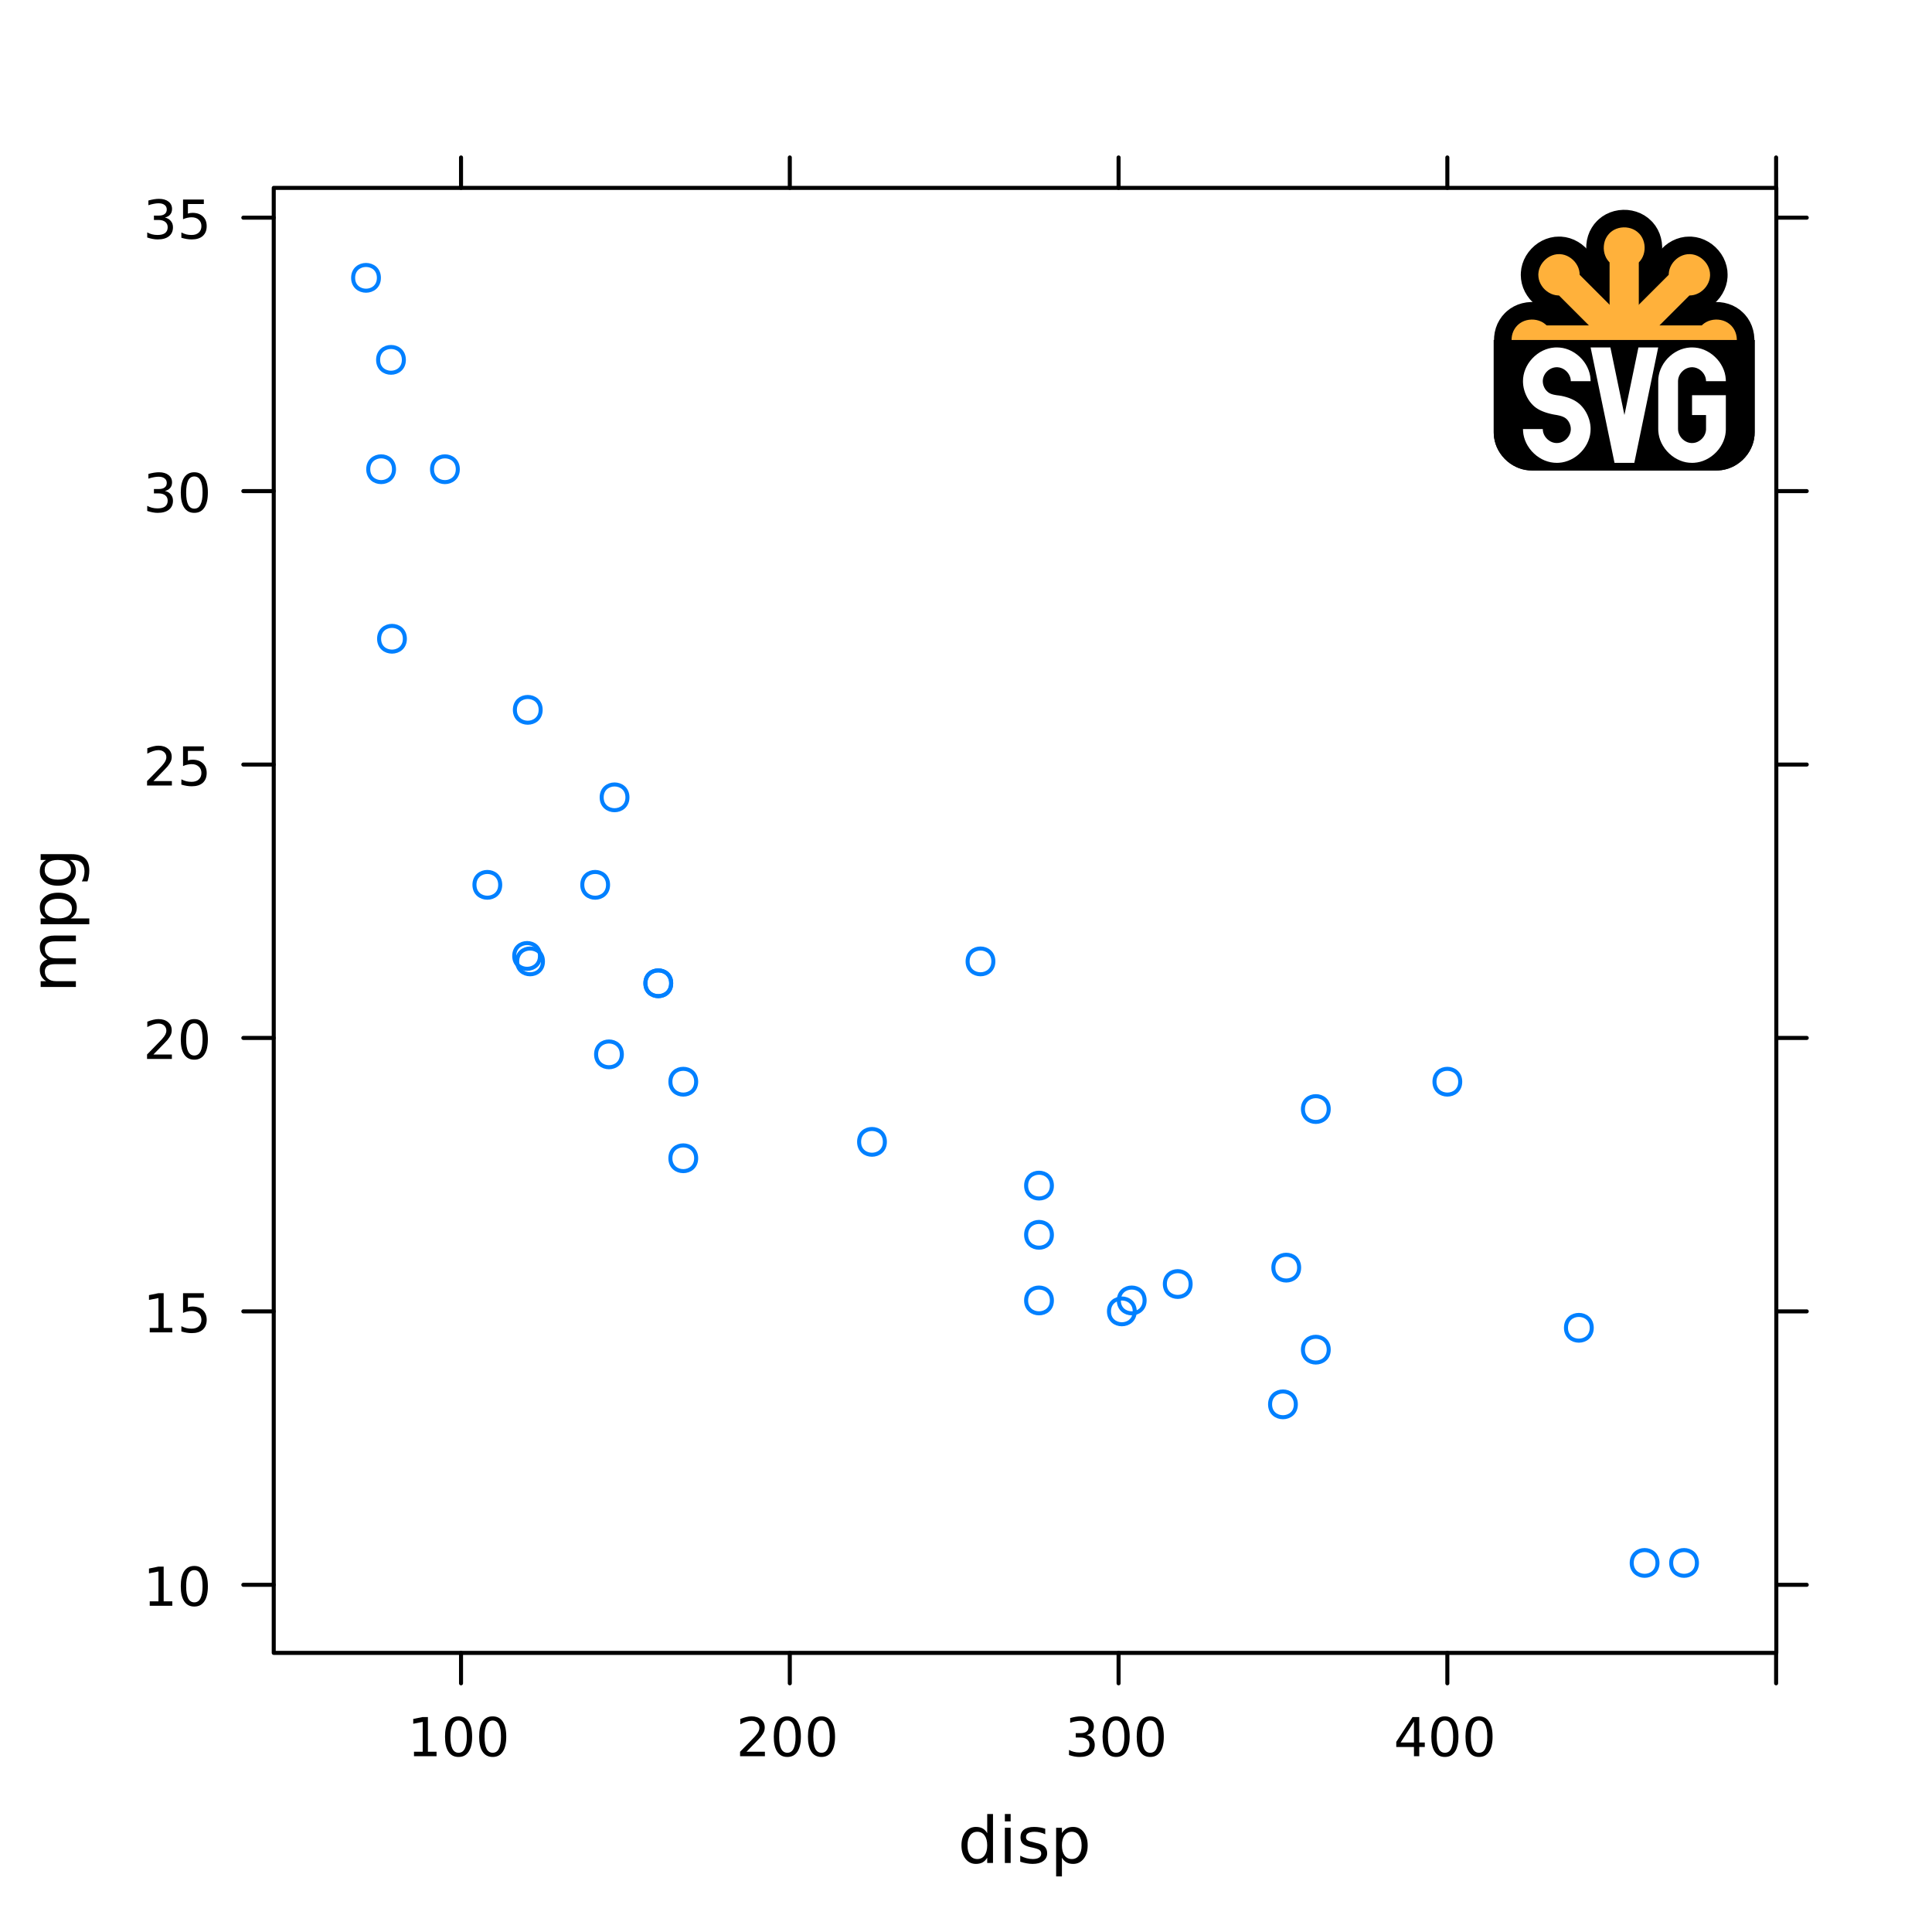 <?xml version="1.0" encoding="UTF-8"?>
<svg xmlns="http://www.w3.org/2000/svg" xmlns:xlink="http://www.w3.org/1999/xlink" width="360pt" height="360pt" viewBox="0 0 360 360" version="1.1">
<defs>
<g>
<symbol overflow="visible" id="glyph0-0">
<path style="stroke:none;" d="M 0.594 2.125 L 0.594 -8.469 L 6.594 -8.469 L 6.594 2.125 Z M 1.266 1.453 L 5.938 1.453 L 5.938 -7.781 L 1.266 -7.781 Z M 1.266 1.453 "/>
</symbol>
<symbol overflow="visible" id="glyph0-1">
<path style="stroke:none;" d="M 5.453 -5.562 L 5.453 -9.125 L 6.531 -9.125 L 6.531 0 L 5.453 0 L 5.453 -0.984 C 5.223 -0.598 4.938 -0.305 4.594 -0.109 C 4.25 0.078 3.832 0.172 3.344 0.172 C 2.551 0.172 1.906 -0.145 1.406 -0.781 C 0.906 -1.414 0.656 -2.25 0.656 -3.281 C 0.656 -4.312 0.906 -5.141 1.406 -5.766 C 1.906 -6.398 2.551 -6.719 3.344 -6.719 C 3.832 -6.719 4.25 -6.625 4.594 -6.438 C 4.938 -6.25 5.223 -5.957 5.453 -5.562 Z M 1.781 -3.281 C 1.781 -2.488 1.941 -1.863 2.266 -1.406 C 2.586 -0.957 3.035 -0.734 3.609 -0.734 C 4.18 -0.734 4.629 -0.957 4.953 -1.406 C 5.285 -1.863 5.453 -2.488 5.453 -3.281 C 5.453 -4.07 5.285 -4.691 4.953 -5.141 C 4.629 -5.586 4.18 -5.812 3.609 -5.812 C 3.035 -5.812 2.586 -5.586 2.266 -5.141 C 1.941 -4.691 1.781 -4.07 1.781 -3.281 Z M 1.781 -3.281 "/>
</symbol>
<symbol overflow="visible" id="glyph0-2">
<path style="stroke:none;" d="M 1.125 -6.562 L 2.203 -6.562 L 2.203 0 L 1.125 0 Z M 1.125 -9.125 L 2.203 -9.125 L 2.203 -7.75 L 1.125 -7.75 Z M 1.125 -9.125 "/>
</symbol>
<symbol overflow="visible" id="glyph0-3">
<path style="stroke:none;" d="M 5.312 -6.375 L 5.312 -5.344 C 5.008 -5.5 4.691 -5.613 4.359 -5.688 C 4.035 -5.77 3.695 -5.812 3.344 -5.812 C 2.812 -5.812 2.41 -5.727 2.141 -5.562 C 1.867 -5.406 1.734 -5.16 1.734 -4.828 C 1.734 -4.578 1.828 -4.379 2.016 -4.234 C 2.211 -4.098 2.602 -3.969 3.188 -3.844 L 3.547 -3.75 C 4.316 -3.594 4.863 -3.363 5.188 -3.062 C 5.508 -2.758 5.672 -2.344 5.672 -1.812 C 5.672 -1.195 5.426 -0.711 4.938 -0.359 C 4.457 -0.004 3.797 0.172 2.953 0.172 C 2.598 0.172 2.227 0.133 1.844 0.062 C 1.469 0 1.07 -0.098 0.656 -0.234 L 0.656 -1.359 C 1.051 -1.148 1.441 -0.992 1.828 -0.891 C 2.211 -0.785 2.598 -0.734 2.984 -0.734 C 3.484 -0.734 3.867 -0.816 4.141 -0.984 C 4.422 -1.16 4.562 -1.41 4.562 -1.734 C 4.562 -2.023 4.461 -2.25 4.266 -2.406 C 4.066 -2.562 3.633 -2.711 2.969 -2.859 L 2.594 -2.938 C 1.926 -3.082 1.441 -3.301 1.141 -3.594 C 0.848 -3.883 0.703 -4.281 0.703 -4.781 C 0.703 -5.406 0.922 -5.883 1.359 -6.219 C 1.797 -6.551 2.414 -6.719 3.219 -6.719 C 3.613 -6.719 3.988 -6.688 4.344 -6.625 C 4.695 -6.57 5.02 -6.488 5.312 -6.375 Z M 5.312 -6.375 "/>
</symbol>
<symbol overflow="visible" id="glyph0-4">
<path style="stroke:none;" d="M 2.172 -0.984 L 2.172 2.5 L 1.094 2.5 L 1.094 -6.562 L 2.172 -6.562 L 2.172 -5.562 C 2.398 -5.957 2.688 -6.25 3.031 -6.438 C 3.375 -6.625 3.785 -6.719 4.266 -6.719 C 5.066 -6.719 5.719 -6.398 6.219 -5.766 C 6.719 -5.141 6.969 -4.312 6.969 -3.281 C 6.969 -2.25 6.719 -1.414 6.219 -0.781 C 5.719 -0.145 5.066 0.172 4.266 0.172 C 3.785 0.172 3.375 0.078 3.031 -0.109 C 2.688 -0.305 2.398 -0.598 2.172 -0.984 Z M 5.844 -3.281 C 5.844 -4.07 5.676 -4.691 5.344 -5.141 C 5.02 -5.586 4.578 -5.812 4.016 -5.812 C 3.441 -5.812 2.988 -5.586 2.656 -5.141 C 2.332 -4.691 2.172 -4.07 2.172 -3.281 C 2.172 -2.488 2.332 -1.863 2.656 -1.406 C 2.988 -0.957 3.441 -0.734 4.016 -0.734 C 4.578 -0.734 5.02 -0.957 5.344 -1.406 C 5.676 -1.863 5.844 -2.488 5.844 -3.281 Z M 5.844 -3.281 "/>
</symbol>
<symbol overflow="visible" id="glyph1-0">
<path style="stroke:none;" d="M 2.125 -0.594 L -8.469 -0.594 L -8.469 -6.594 L 2.125 -6.594 Z M 1.453 -1.266 L 1.453 -5.938 L -7.781 -5.938 L -7.781 -1.266 Z M 1.453 -1.266 "/>
</symbol>
<symbol overflow="visible" id="glyph1-1">
<path style="stroke:none;" d="M -5.297 -6.234 C -5.785 -6.504 -6.145 -6.828 -6.375 -7.203 C -6.602 -7.578 -6.719 -8.02 -6.719 -8.531 C -6.719 -9.219 -6.477 -9.742 -6 -10.109 C -5.52 -10.484 -4.844 -10.672 -3.969 -10.672 L 0 -10.672 L 0 -9.594 L -3.922 -9.594 C -4.555 -9.594 -5.023 -9.477 -5.328 -9.25 C -5.629 -9.031 -5.781 -8.691 -5.781 -8.234 C -5.781 -7.672 -5.594 -7.227 -5.219 -6.906 C -4.852 -6.582 -4.348 -6.422 -3.703 -6.422 L 0 -6.422 L 0 -5.344 L -3.922 -5.344 C -4.555 -5.344 -5.023 -5.227 -5.328 -5 C -5.629 -4.781 -5.781 -4.438 -5.781 -3.969 C -5.781 -3.414 -5.594 -2.977 -5.219 -2.656 C -4.852 -2.332 -4.348 -2.172 -3.703 -2.172 L 0 -2.172 L 0 -1.094 L -6.562 -1.094 L -6.562 -2.172 L -5.547 -2.172 C -5.941 -2.422 -6.234 -2.719 -6.422 -3.062 C -6.617 -3.406 -6.719 -3.812 -6.719 -4.281 C -6.719 -4.758 -6.598 -5.164 -6.359 -5.5 C -6.117 -5.832 -5.766 -6.078 -5.297 -6.234 Z M -5.297 -6.234 "/>
</symbol>
<symbol overflow="visible" id="glyph1-2">
<path style="stroke:none;" d="M -0.984 -2.172 L 2.5 -2.172 L 2.5 -1.094 L -6.562 -1.094 L -6.562 -2.172 L -5.562 -2.172 C -5.957 -2.398 -6.25 -2.688 -6.438 -3.031 C -6.625 -3.375 -6.719 -3.785 -6.719 -4.266 C -6.719 -5.066 -6.398 -5.719 -5.766 -6.219 C -5.141 -6.719 -4.312 -6.969 -3.281 -6.969 C -2.25 -6.969 -1.414 -6.719 -0.781 -6.219 C -0.145 -5.719 0.172 -5.066 0.172 -4.266 C 0.172 -3.785 0.078 -3.375 -0.109 -3.031 C -0.305 -2.688 -0.598 -2.398 -0.984 -2.172 Z M -3.281 -5.844 C -4.07 -5.844 -4.691 -5.676 -5.141 -5.344 C -5.586 -5.02 -5.812 -4.578 -5.812 -4.016 C -5.812 -3.441 -5.586 -2.988 -5.141 -2.656 C -4.691 -2.332 -4.07 -2.172 -3.281 -2.172 C -2.488 -2.172 -1.863 -2.332 -1.406 -2.656 C -0.957 -2.988 -0.734 -3.441 -0.734 -4.016 C -0.734 -4.578 -0.957 -5.02 -1.406 -5.344 C -1.863 -5.676 -2.488 -5.844 -3.281 -5.844 Z M -3.281 -5.844 "/>
</symbol>
<symbol overflow="visible" id="glyph1-3">
<path style="stroke:none;" d="M -3.359 -5.453 C -4.141 -5.453 -4.742 -5.289 -5.172 -4.969 C -5.598 -4.645 -5.812 -4.191 -5.812 -3.609 C -5.812 -3.035 -5.598 -2.586 -5.172 -2.266 C -4.742 -1.941 -4.141 -1.781 -3.359 -1.781 C -2.578 -1.781 -1.973 -1.941 -1.547 -2.266 C -1.117 -2.586 -0.906 -3.035 -0.906 -3.609 C -0.906 -4.191 -1.117 -4.645 -1.547 -4.969 C -1.973 -5.289 -2.578 -5.453 -3.359 -5.453 Z M -0.812 -6.531 C 0.301 -6.531 1.129 -6.281 1.672 -5.781 C 2.223 -5.289 2.5 -4.531 2.5 -3.5 C 2.5 -3.125 2.469 -2.766 2.406 -2.422 C 2.352 -2.086 2.27 -1.766 2.156 -1.453 L 1.109 -1.453 C 1.273 -1.766 1.398 -2.078 1.484 -2.391 C 1.566 -2.703 1.609 -3.016 1.609 -3.328 C 1.609 -4.035 1.422 -4.566 1.047 -4.922 C 0.68 -5.273 0.125 -5.453 -0.625 -5.453 L -1.156 -5.453 C -0.77 -5.223 -0.477 -4.938 -0.281 -4.594 C -0.094 -4.25 0 -3.832 0 -3.344 C 0 -2.539 -0.305 -1.891 -0.922 -1.391 C -1.535 -0.898 -2.348 -0.656 -3.359 -0.656 C -4.367 -0.656 -5.18 -0.898 -5.797 -1.391 C -6.41 -1.891 -6.719 -2.539 -6.719 -3.344 C -6.719 -3.832 -6.617 -4.25 -6.422 -4.594 C -6.234 -4.938 -5.945 -5.223 -5.562 -5.453 L -6.562 -5.453 L -6.562 -6.531 Z M -0.812 -6.531 "/>
</symbol>
<symbol overflow="visible" id="glyph2-0">
<path style="stroke:none;" d="M 0.5 1.766 L 0.5 -7.047 L 5.5 -7.047 L 5.5 1.766 Z M 1.062 1.219 L 4.938 1.219 L 4.938 -6.484 L 1.062 -6.484 Z M 1.062 1.219 "/>
</symbol>
<symbol overflow="visible" id="glyph2-1">
<path style="stroke:none;" d="M 1.234 -0.828 L 2.859 -0.828 L 2.859 -6.391 L 1.094 -6.047 L 1.094 -6.938 L 2.844 -7.297 L 3.828 -7.297 L 3.828 -0.828 L 5.438 -0.828 L 5.438 0 L 1.234 0 Z M 1.234 -0.828 "/>
</symbol>
<symbol overflow="visible" id="glyph2-2">
<path style="stroke:none;" d="M 3.172 -6.641 C 2.672 -6.641 2.289 -6.391 2.031 -5.891 C 1.781 -5.391 1.656 -4.641 1.656 -3.641 C 1.656 -2.641 1.781 -1.891 2.031 -1.391 C 2.289 -0.891 2.672 -0.641 3.172 -0.641 C 3.691 -0.641 4.078 -0.891 4.328 -1.391 C 4.586 -1.891 4.719 -2.641 4.719 -3.641 C 4.719 -4.641 4.586 -5.391 4.328 -5.891 C 4.078 -6.391 3.691 -6.641 3.172 -6.641 Z M 3.172 -7.422 C 3.992 -7.422 4.617 -7.098 5.047 -6.453 C 5.484 -5.805 5.703 -4.867 5.703 -3.641 C 5.703 -2.41 5.484 -1.473 5.047 -0.828 C 4.617 -0.18 3.992 0.141 3.172 0.141 C 2.359 0.141 1.734 -0.18 1.297 -0.828 C 0.867 -1.473 0.656 -2.41 0.656 -3.641 C 0.656 -4.867 0.867 -5.805 1.297 -6.453 C 1.734 -7.098 2.359 -7.422 3.172 -7.422 Z M 3.172 -7.422 "/>
</symbol>
<symbol overflow="visible" id="glyph2-3">
<path style="stroke:none;" d="M 1.078 -7.297 L 4.953 -7.297 L 4.953 -6.453 L 1.984 -6.453 L 1.984 -4.672 C 2.129 -4.723 2.27 -4.758 2.406 -4.781 C 2.551 -4.801 2.695 -4.812 2.844 -4.812 C 3.656 -4.812 4.297 -4.586 4.766 -4.141 C 5.242 -3.703 5.484 -3.102 5.484 -2.344 C 5.484 -1.551 5.238 -0.938 4.75 -0.5 C 4.27 -0.07 3.582 0.141 2.688 0.141 C 2.383 0.141 2.07 0.113 1.75 0.062 C 1.438 0.008 1.109 -0.066 0.766 -0.172 L 0.766 -1.156 C 1.066 -1 1.375 -0.879 1.688 -0.797 C 2 -0.723 2.328 -0.688 2.672 -0.688 C 3.234 -0.688 3.676 -0.832 4 -1.125 C 4.332 -1.426 4.5 -1.832 4.5 -2.344 C 4.5 -2.844 4.332 -3.238 4 -3.531 C 3.676 -3.832 3.234 -3.984 2.672 -3.984 C 2.41 -3.984 2.145 -3.953 1.875 -3.891 C 1.613 -3.836 1.348 -3.75 1.078 -3.625 Z M 1.078 -7.297 "/>
</symbol>
<symbol overflow="visible" id="glyph2-4">
<path style="stroke:none;" d="M 1.922 -0.828 L 5.359 -0.828 L 5.359 0 L 0.734 0 L 0.734 -0.828 C 1.109 -1.211 1.617 -1.734 2.266 -2.391 C 2.91 -3.047 3.316 -3.469 3.484 -3.656 C 3.797 -4.008 4.016 -4.305 4.141 -4.547 C 4.266 -4.797 4.328 -5.039 4.328 -5.281 C 4.328 -5.664 4.191 -5.977 3.922 -6.219 C 3.648 -6.469 3.297 -6.594 2.859 -6.594 C 2.547 -6.594 2.219 -6.535 1.875 -6.422 C 1.539 -6.316 1.176 -6.156 0.781 -5.938 L 0.781 -6.938 C 1.176 -7.094 1.547 -7.211 1.891 -7.297 C 2.234 -7.379 2.551 -7.422 2.844 -7.422 C 3.594 -7.422 4.191 -7.234 4.641 -6.859 C 5.098 -6.484 5.328 -5.977 5.328 -5.344 C 5.328 -5.039 5.27 -4.754 5.156 -4.484 C 5.039 -4.223 4.836 -3.91 4.547 -3.547 C 4.461 -3.453 4.203 -3.176 3.766 -2.719 C 3.328 -2.27 2.711 -1.641 1.922 -0.828 Z M 1.922 -0.828 "/>
</symbol>
<symbol overflow="visible" id="glyph2-5">
<path style="stroke:none;" d="M 4.062 -3.938 C 4.531 -3.832 4.895 -3.617 5.156 -3.297 C 5.426 -2.984 5.562 -2.594 5.562 -2.125 C 5.562 -1.406 5.312 -0.848 4.812 -0.453 C 4.32 -0.055 3.617 0.141 2.703 0.141 C 2.398 0.141 2.086 0.109 1.766 0.047 C 1.441 -0.016 1.109 -0.102 0.766 -0.219 L 0.766 -1.172 C 1.035 -1.016 1.332 -0.895 1.656 -0.812 C 1.988 -0.727 2.332 -0.688 2.688 -0.688 C 3.301 -0.688 3.77 -0.805 4.094 -1.047 C 4.414 -1.297 4.578 -1.656 4.578 -2.125 C 4.578 -2.551 4.426 -2.883 4.125 -3.125 C 3.82 -3.363 3.406 -3.484 2.875 -3.484 L 2.016 -3.484 L 2.016 -4.297 L 2.906 -4.297 C 3.395 -4.297 3.766 -4.395 4.016 -4.594 C 4.273 -4.789 4.406 -5.07 4.406 -5.438 C 4.406 -5.801 4.27 -6.082 4 -6.281 C 3.738 -6.488 3.363 -6.594 2.875 -6.594 C 2.602 -6.594 2.312 -6.562 2 -6.5 C 1.688 -6.445 1.348 -6.359 0.984 -6.234 L 0.984 -7.109 C 1.359 -7.211 1.707 -7.289 2.031 -7.344 C 2.363 -7.395 2.672 -7.422 2.953 -7.422 C 3.703 -7.422 4.297 -7.25 4.734 -6.906 C 5.172 -6.57 5.391 -6.113 5.391 -5.531 C 5.391 -5.125 5.273 -4.781 5.047 -4.5 C 4.816 -4.227 4.488 -4.039 4.062 -3.938 Z M 4.062 -3.938 "/>
</symbol>
<symbol overflow="visible" id="glyph2-6">
<path style="stroke:none;" d="M 3.781 -6.438 L 1.297 -2.547 L 3.781 -2.547 Z M 3.516 -7.297 L 4.766 -7.297 L 4.766 -2.547 L 5.797 -2.547 L 5.797 -1.719 L 4.766 -1.719 L 4.766 0 L 3.781 0 L 3.781 -1.719 L 0.484 -1.719 L 0.484 -2.672 Z M 3.516 -7.297 "/>
</symbol>
</g>
<clipPath id="clip1">
  <path d="M 274.301 35.008 L 330.992 35.008 L 330.992 91.699 L 274.301 91.699 Z M 274.301 35.008 "/>
</clipPath>
<clipPath id="clip2">
  <path d="M 274.301 35.008 L 330.992 35.008 L 330.992 91.699 L 274.301 91.699 Z M 274.301 35.008 "/>
</clipPath>
<clipPath id="clip3">
  <path d="M 274.301 35.008 L 330.992 35.008 L 330.992 91.699 L 274.301 91.699 Z M 274.301 35.008 "/>
</clipPath>
<clipPath id="clip4">
  <path d="M 274.301 35.008 L 330.992 35.008 L 330.992 91.699 L 274.301 91.699 Z M 274.301 35.008 "/>
</clipPath>
</defs>
<g id="surface62">
<rect x="0" y="0" width="360" height="360" style="fill:rgb(100%,100%,100%);fill-opacity:1;stroke:none;"/>
<g style="fill:rgb(0%,0%,0%);fill-opacity:1;">
  <use xlink:href="#glyph0-1" x="178.5" y="347.139"/>
  <use xlink:href="#glyph0-2" x="186.117" y="347.139"/>
  <use xlink:href="#glyph0-3" x="189.451" y="347.139"/>
  <use xlink:href="#glyph0-4" x="195.703" y="347.139"/>
</g>
<g style="fill:rgb(0%,0%,0%);fill-opacity:1;">
  <use xlink:href="#glyph1-1" x="14.139" y="185"/>
  <use xlink:href="#glyph1-2" x="14.139" y="173.311"/>
  <use xlink:href="#glyph1-3" x="14.139" y="165.693"/>
</g>
<path style="fill:none;stroke-width:0.75;stroke-linecap:round;stroke-linejoin:round;stroke:rgb(0%,0%,0%);stroke-opacity:1;stroke-miterlimit:10;" d="M 85.906 35.008 L 85.906 29.34 "/>
<path style="fill:none;stroke-width:0.75;stroke-linecap:round;stroke-linejoin:round;stroke:rgb(0%,0%,0%);stroke-opacity:1;stroke-miterlimit:10;" d="M 147.168 35.008 L 147.168 29.34 "/>
<path style="fill:none;stroke-width:0.75;stroke-linecap:round;stroke-linejoin:round;stroke:rgb(0%,0%,0%);stroke-opacity:1;stroke-miterlimit:10;" d="M 208.43 35.008 L 208.43 29.34 "/>
<path style="fill:none;stroke-width:0.75;stroke-linecap:round;stroke-linejoin:round;stroke:rgb(0%,0%,0%);stroke-opacity:1;stroke-miterlimit:10;" d="M 269.691 35.008 L 269.691 29.34 "/>
<path style="fill:none;stroke-width:0.75;stroke-linecap:round;stroke-linejoin:round;stroke:rgb(0%,0%,0%);stroke-opacity:1;stroke-miterlimit:10;" d="M 330.953 35.008 L 330.953 29.34 "/>
<path style="fill:none;stroke-width:0.75;stroke-linecap:round;stroke-linejoin:round;stroke:rgb(0%,0%,0%);stroke-opacity:1;stroke-miterlimit:10;" d="M 51.008 295.305 L 45.34 295.305 "/>
<path style="fill:none;stroke-width:0.75;stroke-linecap:round;stroke-linejoin:round;stroke:rgb(0%,0%,0%);stroke-opacity:1;stroke-miterlimit:10;" d="M 51.008 244.355 L 45.34 244.355 "/>
<path style="fill:none;stroke-width:0.75;stroke-linecap:round;stroke-linejoin:round;stroke:rgb(0%,0%,0%);stroke-opacity:1;stroke-miterlimit:10;" d="M 51.008 193.406 L 45.34 193.406 "/>
<path style="fill:none;stroke-width:0.75;stroke-linecap:round;stroke-linejoin:round;stroke:rgb(0%,0%,0%);stroke-opacity:1;stroke-miterlimit:10;" d="M 51.008 142.461 L 45.34 142.461 "/>
<path style="fill:none;stroke-width:0.75;stroke-linecap:round;stroke-linejoin:round;stroke:rgb(0%,0%,0%);stroke-opacity:1;stroke-miterlimit:10;" d="M 51.008 91.512 L 45.34 91.512 "/>
<path style="fill:none;stroke-width:0.75;stroke-linecap:round;stroke-linejoin:round;stroke:rgb(0%,0%,0%);stroke-opacity:1;stroke-miterlimit:10;" d="M 51.008 40.562 L 45.34 40.562 "/>
<g style="fill:rgb(0%,0%,0%);fill-opacity:1;">
  <use xlink:href="#glyph2-1" x="26.668" y="299.215"/>
  <use xlink:href="#glyph2-2" x="33.03" y="299.215"/>
</g>
<g style="fill:rgb(0%,0%,0%);fill-opacity:1;">
  <use xlink:href="#glyph2-1" x="26.668" y="248.266"/>
  <use xlink:href="#glyph2-3" x="33.03" y="248.266"/>
</g>
<g style="fill:rgb(0%,0%,0%);fill-opacity:1;">
  <use xlink:href="#glyph2-4" x="26.668" y="197.316"/>
  <use xlink:href="#glyph2-2" x="33.03" y="197.316"/>
</g>
<g style="fill:rgb(0%,0%,0%);fill-opacity:1;">
  <use xlink:href="#glyph2-4" x="26.668" y="146.371"/>
  <use xlink:href="#glyph2-3" x="33.03" y="146.371"/>
</g>
<g style="fill:rgb(0%,0%,0%);fill-opacity:1;">
  <use xlink:href="#glyph2-5" x="26.668" y="95.422"/>
  <use xlink:href="#glyph2-2" x="33.03" y="95.422"/>
</g>
<g style="fill:rgb(0%,0%,0%);fill-opacity:1;">
  <use xlink:href="#glyph2-5" x="26.668" y="44.473"/>
  <use xlink:href="#glyph2-3" x="33.03" y="44.473"/>
</g>
<path style="fill:none;stroke-width:0.75;stroke-linecap:round;stroke-linejoin:round;stroke:rgb(0%,0%,0%);stroke-opacity:1;stroke-miterlimit:10;" d="M 85.906 307.992 L 85.906 313.66 "/>
<path style="fill:none;stroke-width:0.75;stroke-linecap:round;stroke-linejoin:round;stroke:rgb(0%,0%,0%);stroke-opacity:1;stroke-miterlimit:10;" d="M 147.168 307.992 L 147.168 313.66 "/>
<path style="fill:none;stroke-width:0.75;stroke-linecap:round;stroke-linejoin:round;stroke:rgb(0%,0%,0%);stroke-opacity:1;stroke-miterlimit:10;" d="M 208.43 307.992 L 208.43 313.66 "/>
<path style="fill:none;stroke-width:0.75;stroke-linecap:round;stroke-linejoin:round;stroke:rgb(0%,0%,0%);stroke-opacity:1;stroke-miterlimit:10;" d="M 269.691 307.992 L 269.691 313.66 "/>
<path style="fill:none;stroke-width:0.75;stroke-linecap:round;stroke-linejoin:round;stroke:rgb(0%,0%,0%);stroke-opacity:1;stroke-miterlimit:10;" d="M 330.953 307.992 L 330.953 313.66 "/>
<g style="fill:rgb(0%,0%,0%);fill-opacity:1;">
  <use xlink:href="#glyph2-1" x="75.906" y="327.242"/>
  <use xlink:href="#glyph2-2" x="82.269" y="327.242"/>
  <use xlink:href="#glyph2-2" x="88.631" y="327.242"/>
</g>
<g style="fill:rgb(0%,0%,0%);fill-opacity:1;">
  <use xlink:href="#glyph2-4" x="137.168" y="327.242"/>
  <use xlink:href="#glyph2-2" x="143.53" y="327.242"/>
  <use xlink:href="#glyph2-2" x="149.893" y="327.242"/>
</g>
<g style="fill:rgb(0%,0%,0%);fill-opacity:1;">
  <use xlink:href="#glyph2-5" x="198.43" y="327.242"/>
  <use xlink:href="#glyph2-2" x="204.792" y="327.242"/>
  <use xlink:href="#glyph2-2" x="211.154" y="327.242"/>
</g>
<g style="fill:rgb(0%,0%,0%);fill-opacity:1;">
  <use xlink:href="#glyph2-6" x="259.691" y="327.242"/>
  <use xlink:href="#glyph2-2" x="266.054" y="327.242"/>
  <use xlink:href="#glyph2-2" x="272.416" y="327.242"/>
</g>
<path style="fill:none;stroke-width:0.75;stroke-linecap:round;stroke-linejoin:round;stroke:rgb(0%,0%,0%);stroke-opacity:1;stroke-miterlimit:10;" d="M 330.992 295.305 L 336.66 295.305 "/>
<path style="fill:none;stroke-width:0.75;stroke-linecap:round;stroke-linejoin:round;stroke:rgb(0%,0%,0%);stroke-opacity:1;stroke-miterlimit:10;" d="M 330.992 244.355 L 336.66 244.355 "/>
<path style="fill:none;stroke-width:0.75;stroke-linecap:round;stroke-linejoin:round;stroke:rgb(0%,0%,0%);stroke-opacity:1;stroke-miterlimit:10;" d="M 330.992 193.406 L 336.66 193.406 "/>
<path style="fill:none;stroke-width:0.75;stroke-linecap:round;stroke-linejoin:round;stroke:rgb(0%,0%,0%);stroke-opacity:1;stroke-miterlimit:10;" d="M 330.992 142.461 L 336.66 142.461 "/>
<path style="fill:none;stroke-width:0.75;stroke-linecap:round;stroke-linejoin:round;stroke:rgb(0%,0%,0%);stroke-opacity:1;stroke-miterlimit:10;" d="M 330.992 91.512 L 336.66 91.512 "/>
<path style="fill:none;stroke-width:0.75;stroke-linecap:round;stroke-linejoin:round;stroke:rgb(0%,0%,0%);stroke-opacity:1;stroke-miterlimit:10;" d="M 330.992 40.562 L 336.66 40.562 "/>
<path style="fill:none;stroke-width:0.75;stroke-linecap:round;stroke-linejoin:round;stroke:rgb(0%,50.196%,100%);stroke-opacity:1;stroke-miterlimit:10;" d="M 125.062 183.219 C 125.062 186.418 120.262 186.418 120.262 183.219 C 120.262 180.02 125.062 180.02 125.062 183.219 "/>
<path style="fill:none;stroke-width:0.75;stroke-linecap:round;stroke-linejoin:round;stroke:rgb(0%,50.196%,100%);stroke-opacity:1;stroke-miterlimit:10;" d="M 125.062 183.219 C 125.062 186.418 120.262 186.418 120.262 183.219 C 120.262 180.02 125.062 180.02 125.062 183.219 "/>
<path style="fill:none;stroke-width:0.75;stroke-linecap:round;stroke-linejoin:round;stroke:rgb(0%,50.196%,100%);stroke-opacity:1;stroke-miterlimit:10;" d="M 93.207 164.875 C 93.207 168.078 88.406 168.078 88.406 164.875 C 88.406 161.676 93.207 161.676 93.207 164.875 "/>
<path style="fill:none;stroke-width:0.75;stroke-linecap:round;stroke-linejoin:round;stroke:rgb(0%,50.196%,100%);stroke-opacity:1;stroke-miterlimit:10;" d="M 185.098 179.141 C 185.098 182.344 180.301 182.344 180.301 179.141 C 180.301 175.941 185.098 175.941 185.098 179.141 "/>
<path style="fill:none;stroke-width:0.75;stroke-linecap:round;stroke-linejoin:round;stroke:rgb(0%,50.196%,100%);stroke-opacity:1;stroke-miterlimit:10;" d="M 247.586 206.656 C 247.586 209.855 242.785 209.855 242.785 206.656 C 242.785 203.453 247.586 203.453 247.586 206.656 "/>
<path style="fill:none;stroke-width:0.75;stroke-linecap:round;stroke-linejoin:round;stroke:rgb(0%,50.196%,100%);stroke-opacity:1;stroke-miterlimit:10;" d="M 164.883 212.77 C 164.883 215.969 160.082 215.969 160.082 212.77 C 160.082 209.57 164.883 209.57 164.883 212.77 "/>
<path style="fill:none;stroke-width:0.75;stroke-linecap:round;stroke-linejoin:round;stroke:rgb(0%,50.196%,100%);stroke-opacity:1;stroke-miterlimit:10;" d="M 247.586 251.488 C 247.586 254.691 242.785 254.691 242.785 251.488 C 242.785 248.289 247.586 248.289 247.586 251.488 "/>
<path style="fill:none;stroke-width:0.75;stroke-linecap:round;stroke-linejoin:round;stroke:rgb(0%,50.196%,100%);stroke-opacity:1;stroke-miterlimit:10;" d="M 116.914 148.574 C 116.914 151.773 112.113 151.773 112.113 148.574 C 112.113 145.371 116.914 145.371 116.914 148.574 "/>
<path style="fill:none;stroke-width:0.75;stroke-linecap:round;stroke-linejoin:round;stroke:rgb(0%,50.196%,100%);stroke-opacity:1;stroke-miterlimit:10;" d="M 113.301 164.875 C 113.301 168.078 108.5 168.078 108.5 164.875 C 108.5 161.676 113.301 161.676 113.301 164.875 "/>
<path style="fill:none;stroke-width:0.75;stroke-linecap:round;stroke-linejoin:round;stroke:rgb(0%,50.196%,100%);stroke-opacity:1;stroke-miterlimit:10;" d="M 129.719 201.559 C 129.719 204.762 124.918 204.762 124.918 201.559 C 124.918 198.359 129.719 198.359 129.719 201.559 "/>
<path style="fill:none;stroke-width:0.75;stroke-linecap:round;stroke-linejoin:round;stroke:rgb(0%,50.196%,100%);stroke-opacity:1;stroke-miterlimit:10;" d="M 129.719 215.824 C 129.719 219.027 124.918 219.027 124.918 215.824 C 124.918 212.625 129.719 212.625 129.719 215.824 "/>
<path style="fill:none;stroke-width:0.75;stroke-linecap:round;stroke-linejoin:round;stroke:rgb(0%,50.196%,100%);stroke-opacity:1;stroke-miterlimit:10;" d="M 196.004 230.09 C 196.004 233.293 191.203 233.293 191.203 230.09 C 191.203 226.891 196.004 226.891 196.004 230.09 "/>
<path style="fill:none;stroke-width:0.75;stroke-linecap:round;stroke-linejoin:round;stroke:rgb(0%,50.196%,100%);stroke-opacity:1;stroke-miterlimit:10;" d="M 196.004 220.922 C 196.004 224.121 191.203 224.121 191.203 220.922 C 191.203 217.719 196.004 217.719 196.004 220.922 "/>
<path style="fill:none;stroke-width:0.75;stroke-linecap:round;stroke-linejoin:round;stroke:rgb(0%,50.196%,100%);stroke-opacity:1;stroke-miterlimit:10;" d="M 196.004 242.32 C 196.004 245.52 191.203 245.52 191.203 242.32 C 191.203 239.117 196.004 239.117 196.004 242.32 "/>
<path style="fill:none;stroke-width:0.75;stroke-linecap:round;stroke-linejoin:round;stroke:rgb(0%,50.196%,100%);stroke-opacity:1;stroke-miterlimit:10;" d="M 316.199 291.23 C 316.199 294.43 311.398 294.43 311.398 291.23 C 311.398 288.031 316.199 288.031 316.199 291.23 "/>
<path style="fill:none;stroke-width:0.75;stroke-linecap:round;stroke-linejoin:round;stroke:rgb(0%,50.196%,100%);stroke-opacity:1;stroke-miterlimit:10;" d="M 308.848 291.23 C 308.848 294.43 304.047 294.43 304.047 291.23 C 304.047 288.031 308.848 288.031 308.848 291.23 "/>
<path style="fill:none;stroke-width:0.75;stroke-linecap:round;stroke-linejoin:round;stroke:rgb(0%,50.196%,100%);stroke-opacity:1;stroke-miterlimit:10;" d="M 296.598 247.414 C 296.598 250.613 291.797 250.613 291.797 247.414 C 291.797 244.215 296.598 244.215 296.598 247.414 "/>
<path style="fill:none;stroke-width:0.75;stroke-linecap:round;stroke-linejoin:round;stroke:rgb(0%,50.196%,100%);stroke-opacity:1;stroke-miterlimit:10;" d="M 75.254 67.055 C 75.254 70.254 70.457 70.254 70.457 67.055 C 70.457 63.855 75.254 63.855 75.254 67.055 "/>
<path style="fill:none;stroke-width:0.75;stroke-linecap:round;stroke-linejoin:round;stroke:rgb(0%,50.196%,100%);stroke-opacity:1;stroke-miterlimit:10;" d="M 73.418 87.434 C 73.418 90.633 68.617 90.633 68.617 87.434 C 68.617 84.234 73.418 84.234 73.418 87.434 "/>
<path style="fill:none;stroke-width:0.75;stroke-linecap:round;stroke-linejoin:round;stroke:rgb(0%,50.196%,100%);stroke-opacity:1;stroke-miterlimit:10;" d="M 70.602 51.77 C 70.602 54.969 65.801 54.969 65.801 51.77 C 65.801 48.57 70.602 48.57 70.602 51.77 "/>
<path style="fill:none;stroke-width:0.75;stroke-linecap:round;stroke-linejoin:round;stroke:rgb(0%,50.196%,100%);stroke-opacity:1;stroke-miterlimit:10;" d="M 100.617 178.125 C 100.617 181.324 95.82 181.324 95.82 178.125 C 95.82 174.922 100.617 174.922 100.617 178.125 "/>
<path style="fill:none;stroke-width:0.75;stroke-linecap:round;stroke-linejoin:round;stroke:rgb(0%,50.196%,100%);stroke-opacity:1;stroke-miterlimit:10;" d="M 221.855 239.262 C 221.855 242.461 217.055 242.461 217.055 239.262 C 217.055 236.062 221.855 236.062 221.855 239.262 "/>
<path style="fill:none;stroke-width:0.75;stroke-linecap:round;stroke-linejoin:round;stroke:rgb(0%,50.196%,100%);stroke-opacity:1;stroke-miterlimit:10;" d="M 213.281 242.32 C 213.281 245.52 208.48 245.52 208.48 242.32 C 208.48 239.117 213.281 239.117 213.281 242.32 "/>
<path style="fill:none;stroke-width:0.75;stroke-linecap:round;stroke-linejoin:round;stroke:rgb(0%,50.196%,100%);stroke-opacity:1;stroke-miterlimit:10;" d="M 241.461 261.68 C 241.461 264.879 236.66 264.879 236.66 261.68 C 236.66 258.48 241.461 258.48 241.461 261.68 "/>
<path style="fill:none;stroke-width:0.75;stroke-linecap:round;stroke-linejoin:round;stroke:rgb(0%,50.196%,100%);stroke-opacity:1;stroke-miterlimit:10;" d="M 272.09 201.559 C 272.09 204.762 267.293 204.762 267.293 201.559 C 267.293 198.359 272.09 198.359 272.09 201.559 "/>
<path style="fill:none;stroke-width:0.75;stroke-linecap:round;stroke-linejoin:round;stroke:rgb(0%,50.196%,100%);stroke-opacity:1;stroke-miterlimit:10;" d="M 75.441 119.023 C 75.441 122.223 70.641 122.223 70.641 119.023 C 70.641 115.824 75.441 115.824 75.441 119.023 "/>
<path style="fill:none;stroke-width:0.75;stroke-linecap:round;stroke-linejoin:round;stroke:rgb(0%,50.196%,100%);stroke-opacity:1;stroke-miterlimit:10;" d="M 100.742 132.27 C 100.742 135.469 95.941 135.469 95.941 132.27 C 95.941 129.07 100.742 129.07 100.742 132.27 "/>
<path style="fill:none;stroke-width:0.75;stroke-linecap:round;stroke-linejoin:round;stroke:rgb(0%,50.196%,100%);stroke-opacity:1;stroke-miterlimit:10;" d="M 85.305 87.434 C 85.305 90.633 80.504 90.633 80.504 87.434 C 80.504 84.234 85.305 84.234 85.305 87.434 "/>
<path style="fill:none;stroke-width:0.75;stroke-linecap:round;stroke-linejoin:round;stroke:rgb(0%,50.196%,100%);stroke-opacity:1;stroke-miterlimit:10;" d="M 242.074 236.207 C 242.074 239.406 237.273 239.406 237.273 236.207 C 237.273 233.004 242.074 233.004 242.074 236.207 "/>
<path style="fill:none;stroke-width:0.75;stroke-linecap:round;stroke-linejoin:round;stroke:rgb(0%,50.196%,100%);stroke-opacity:1;stroke-miterlimit:10;" d="M 115.871 196.465 C 115.871 199.664 111.074 199.664 111.074 196.465 C 111.074 193.266 115.871 193.266 115.871 196.465 "/>
<path style="fill:none;stroke-width:0.75;stroke-linecap:round;stroke-linejoin:round;stroke:rgb(0%,50.196%,100%);stroke-opacity:1;stroke-miterlimit:10;" d="M 211.441 244.355 C 211.441 247.559 206.641 247.559 206.641 244.355 C 206.641 241.156 211.441 241.156 211.441 244.355 "/>
<path style="fill:none;stroke-width:0.75;stroke-linecap:round;stroke-linejoin:round;stroke:rgb(0%,50.196%,100%);stroke-opacity:1;stroke-miterlimit:10;" d="M 101.168 179.141 C 101.168 182.344 96.371 182.344 96.371 179.141 C 96.371 175.941 101.168 175.941 101.168 179.141 "/>
<path style=" stroke:none;fill-rule:nonzero;fill:rgb(0%,0%,0%);fill-opacity:1;" d="M 278.336 63.355 L 326.953 63.355 L 326.953 80.535 L 326.93 81.156 L 326.848 81.77 L 326.715 82.371 L 326.523 82.965 L 326.277 83.543 L 325.977 84.109 L 325.621 84.652 L 325.215 85.164 L 324.766 85.641 L 324.273 86.078 L 323.75 86.465 L 323.199 86.801 L 322.629 87.082 L 322.043 87.309 L 321.445 87.477 L 320.84 87.594 L 320.223 87.652 L 319.824 87.664 L 285.465 87.664 L 284.844 87.637 L 284.23 87.559 L 283.629 87.422 L 283.035 87.23 L 282.457 86.984 L 281.891 86.684 L 281.348 86.328 L 280.836 85.926 L 280.359 85.473 L 279.922 84.98 L 279.535 84.457 L 279.199 83.906 L 278.918 83.336 L 278.691 82.75 L 278.523 82.152 L 278.406 81.547 L 278.348 80.934 L 278.336 80.535 Z M 278.336 63.355 "/>
<path style=" stroke:none;fill-rule:nonzero;fill:rgb(100%,69.412%,23.137%);fill-opacity:1;" d="M 288.188 60.633 L 287.867 60.348 L 287.516 60.102 L 287.133 59.898 L 286.715 59.738 L 286.273 59.625 L 285.816 59.559 L 285.348 59.547 L 284.883 59.586 L 284.43 59.676 L 284.004 59.812 L 283.602 59.996 L 283.234 60.219 L 282.898 60.484 L 282.742 60.633 L 282.457 60.953 L 282.215 61.305 L 282.008 61.688 L 281.848 62.105 L 281.734 62.547 L 281.672 63.004 L 281.656 63.473 L 281.695 63.938 L 281.785 64.391 L 281.926 64.816 L 282.105 65.219 L 282.332 65.586 L 282.598 65.922 L 282.742 66.078 L 283.062 66.363 L 283.418 66.605 L 283.801 66.812 L 284.215 66.973 L 284.656 67.086 L 285.117 67.148 L 285.586 67.164 L 286.051 67.125 L 286.5 67.035 L 286.93 66.895 L 287.332 66.715 L 287.699 66.488 L 288.035 66.223 L 288.188 66.078 L 317.102 66.078 L 317.422 66.363 L 317.773 66.605 L 318.16 66.812 L 318.574 66.973 L 319.016 67.086 L 319.477 67.148 L 319.945 67.164 L 320.41 67.125 L 320.859 67.035 L 321.289 66.895 L 321.691 66.715 L 322.059 66.488 L 322.395 66.223 L 322.547 66.078 L 322.832 65.758 L 323.078 65.402 L 323.281 65.02 L 323.441 64.605 L 323.555 64.164 L 323.621 63.703 L 323.633 63.234 L 323.594 62.77 L 323.504 62.32 L 323.367 61.891 L 323.184 61.488 L 322.961 61.121 L 322.695 60.785 L 322.547 60.633 L 322.227 60.348 L 321.875 60.102 L 321.492 59.898 L 321.074 59.738 L 320.633 59.625 L 320.176 59.559 L 319.707 59.547 L 319.242 59.586 L 318.789 59.676 L 318.363 59.812 L 317.961 59.996 L 317.594 60.219 L 317.258 60.484 L 317.102 60.633 Z M 288.188 60.633 "/>
<g clip-path="url(#clip1)" clip-rule="nonzero">
<path style="fill:none;stroke-width:6.53;stroke-linecap:butt;stroke-linejoin:miter;stroke:rgb(0%,0%,0%);stroke-opacity:1;stroke-miterlimit:4;" d="M 288.188 60.633 L 287.867 60.348 L 287.516 60.102 L 287.133 59.898 L 286.715 59.738 L 286.273 59.625 L 285.816 59.559 L 285.348 59.547 L 284.883 59.586 L 284.43 59.676 L 284.004 59.812 L 283.602 59.996 L 283.234 60.219 L 282.898 60.484 L 282.742 60.633 L 282.457 60.953 L 282.215 61.305 L 282.008 61.688 L 281.848 62.105 L 281.734 62.547 L 281.672 63.004 L 281.656 63.473 L 281.695 63.938 L 281.785 64.391 L 281.926 64.816 L 282.105 65.219 L 282.332 65.586 L 282.598 65.922 L 282.742 66.078 L 283.062 66.363 L 283.418 66.605 L 283.801 66.812 L 284.215 66.973 L 284.656 67.086 L 285.117 67.148 L 285.586 67.164 L 286.051 67.125 L 286.5 67.035 L 286.93 66.895 L 287.332 66.715 L 287.699 66.488 L 288.035 66.223 L 288.188 66.078 L 317.102 66.078 L 317.422 66.363 L 317.773 66.605 L 318.16 66.812 L 318.574 66.973 L 319.016 67.086 L 319.477 67.148 L 319.945 67.164 L 320.41 67.125 L 320.859 67.035 L 321.289 66.895 L 321.691 66.715 L 322.059 66.488 L 322.395 66.223 L 322.547 66.078 L 322.832 65.758 L 323.078 65.402 L 323.281 65.02 L 323.441 64.605 L 323.555 64.164 L 323.621 63.703 L 323.633 63.234 L 323.594 62.77 L 323.504 62.32 L 323.367 61.891 L 323.184 61.488 L 322.961 61.121 L 322.695 60.785 L 322.547 60.633 L 322.227 60.348 L 321.875 60.102 L 321.492 59.898 L 321.074 59.738 L 320.633 59.625 L 320.176 59.559 L 319.707 59.547 L 319.242 59.586 L 318.789 59.676 L 318.363 59.812 L 317.961 59.996 L 317.594 60.219 L 317.258 60.484 L 317.102 60.633 L 288.188 60.633 "/>
</g>
<path style=" stroke:none;fill-rule:nonzero;fill:rgb(100%,69.412%,23.137%);fill-opacity:1;" d="M 294.348 51.207 L 294.324 50.777 L 294.246 50.355 L 294.121 49.941 L 293.938 49.531 L 293.707 49.141 L 293.43 48.77 L 293.105 48.43 L 292.75 48.129 L 292.367 47.875 L 291.969 47.668 L 291.555 47.512 L 291.137 47.41 L 290.711 47.359 L 290.496 47.355 L 290.07 47.379 L 289.648 47.457 L 289.23 47.586 L 288.824 47.766 L 288.43 47.996 L 288.059 48.277 L 287.723 48.598 L 287.422 48.953 L 287.164 49.336 L 286.957 49.738 L 286.805 50.148 L 286.703 50.57 L 286.652 50.992 L 286.645 51.207 L 286.672 51.637 L 286.746 52.059 L 286.875 52.473 L 287.055 52.879 L 287.289 53.273 L 287.566 53.645 L 287.887 53.984 L 288.246 54.285 L 288.629 54.539 L 289.027 54.746 L 289.441 54.898 L 289.859 55 L 290.285 55.051 L 290.496 55.059 L 310.941 75.504 L 310.969 75.93 L 311.043 76.352 L 311.172 76.77 L 311.352 77.176 L 311.582 77.57 L 311.863 77.941 L 312.184 78.277 L 312.539 78.578 L 312.922 78.836 L 313.324 79.043 L 313.738 79.195 L 314.156 79.297 L 314.582 79.348 L 314.793 79.355 L 315.223 79.328 L 315.645 79.254 L 316.059 79.125 L 316.469 78.945 L 316.859 78.711 L 317.23 78.434 L 317.57 78.113 L 317.871 77.754 L 318.125 77.371 L 318.332 76.973 L 318.488 76.559 L 318.59 76.141 L 318.641 75.715 L 318.645 75.504 L 318.621 75.074 L 318.543 74.652 L 318.414 74.234 L 318.234 73.828 L 318.004 73.434 L 317.723 73.066 L 317.402 72.727 L 317.047 72.426 L 316.664 72.168 L 316.262 71.965 L 315.852 71.809 L 315.43 71.707 L 315.008 71.656 L 314.793 71.652 Z M 294.348 51.207 "/>
<g clip-path="url(#clip2)" clip-rule="nonzero">
<path style="fill:none;stroke-width:6.53;stroke-linecap:butt;stroke-linejoin:miter;stroke:rgb(0%,0%,0%);stroke-opacity:1;stroke-miterlimit:4;" d="M 294.348 51.207 L 294.324 50.777 L 294.246 50.355 L 294.121 49.941 L 293.938 49.531 L 293.707 49.141 L 293.43 48.77 L 293.105 48.43 L 292.75 48.129 L 292.367 47.875 L 291.969 47.668 L 291.555 47.512 L 291.137 47.41 L 290.711 47.359 L 290.496 47.355 L 290.07 47.379 L 289.648 47.457 L 289.23 47.586 L 288.824 47.766 L 288.43 47.996 L 288.059 48.277 L 287.723 48.598 L 287.422 48.953 L 287.164 49.336 L 286.957 49.738 L 286.805 50.148 L 286.703 50.57 L 286.652 50.992 L 286.645 51.207 L 286.672 51.637 L 286.746 52.059 L 286.875 52.473 L 287.055 52.879 L 287.289 53.273 L 287.566 53.645 L 287.887 53.984 L 288.246 54.285 L 288.629 54.539 L 289.027 54.746 L 289.441 54.898 L 289.859 55 L 290.285 55.051 L 290.496 55.059 L 310.941 75.504 L 310.969 75.93 L 311.043 76.352 L 311.172 76.77 L 311.352 77.176 L 311.582 77.57 L 311.863 77.941 L 312.184 78.277 L 312.539 78.578 L 312.922 78.836 L 313.324 79.043 L 313.738 79.195 L 314.156 79.297 L 314.582 79.348 L 314.793 79.355 L 315.223 79.328 L 315.645 79.254 L 316.059 79.125 L 316.469 78.945 L 316.859 78.711 L 317.23 78.434 L 317.57 78.113 L 317.871 77.754 L 318.125 77.371 L 318.332 76.973 L 318.488 76.559 L 318.59 76.141 L 318.641 75.715 L 318.645 75.504 L 318.621 75.074 L 318.543 74.652 L 318.414 74.234 L 318.234 73.828 L 318.004 73.434 L 317.723 73.066 L 317.402 72.727 L 317.047 72.426 L 316.664 72.168 L 316.262 71.965 L 315.852 71.809 L 315.43 71.707 L 315.008 71.656 L 314.793 71.652 L 294.348 51.207 "/>
</g>
<path style=" stroke:none;fill-rule:nonzero;fill:rgb(100%,69.412%,23.137%);fill-opacity:1;" d="M 305.367 48.898 L 305.652 48.578 L 305.898 48.227 L 306.102 47.84 L 306.262 47.426 L 306.375 46.984 L 306.441 46.523 L 306.453 46.055 L 306.414 45.59 L 306.324 45.141 L 306.188 44.711 L 306.004 44.309 L 305.781 43.941 L 305.516 43.605 L 305.367 43.453 L 305.047 43.168 L 304.695 42.922 L 304.312 42.719 L 303.895 42.559 L 303.453 42.445 L 302.996 42.379 L 302.527 42.367 L 302.062 42.406 L 301.609 42.496 L 301.184 42.633 L 300.781 42.816 L 300.414 43.039 L 300.078 43.305 L 299.922 43.453 L 299.637 43.773 L 299.395 44.125 L 299.188 44.508 L 299.027 44.926 L 298.914 45.367 L 298.852 45.824 L 298.836 46.293 L 298.875 46.758 L 298.965 47.211 L 299.105 47.637 L 299.285 48.039 L 299.512 48.406 L 299.777 48.742 L 299.922 48.898 L 299.922 77.812 L 299.637 78.133 L 299.395 78.484 L 299.188 78.867 L 299.027 79.285 L 298.914 79.727 L 298.852 80.184 L 298.836 80.652 L 298.875 81.117 L 298.965 81.57 L 299.105 81.996 L 299.285 82.398 L 299.512 82.766 L 299.777 83.102 L 299.922 83.258 L 300.242 83.543 L 300.598 83.785 L 300.98 83.992 L 301.395 84.152 L 301.836 84.266 L 302.297 84.328 L 302.766 84.344 L 303.23 84.305 L 303.68 84.215 L 304.109 84.074 L 304.512 83.895 L 304.879 83.668 L 305.215 83.402 L 305.367 83.258 L 305.652 82.938 L 305.898 82.582 L 306.102 82.199 L 306.262 81.785 L 306.375 81.344 L 306.441 80.883 L 306.453 80.414 L 306.414 79.949 L 306.324 79.5 L 306.188 79.07 L 306.004 78.668 L 305.781 78.301 L 305.516 77.965 L 305.367 77.812 Z M 305.367 48.898 "/>
<g clip-path="url(#clip3)" clip-rule="nonzero">
<path style="fill:none;stroke-width:6.53;stroke-linecap:butt;stroke-linejoin:miter;stroke:rgb(0%,0%,0%);stroke-opacity:1;stroke-miterlimit:4;" d="M 305.367 48.898 L 305.652 48.578 L 305.898 48.227 L 306.102 47.84 L 306.262 47.426 L 306.375 46.984 L 306.441 46.523 L 306.453 46.055 L 306.414 45.59 L 306.324 45.141 L 306.188 44.711 L 306.004 44.309 L 305.781 43.941 L 305.516 43.605 L 305.367 43.453 L 305.047 43.168 L 304.695 42.922 L 304.312 42.719 L 303.895 42.559 L 303.453 42.445 L 302.996 42.379 L 302.527 42.367 L 302.062 42.406 L 301.609 42.496 L 301.184 42.633 L 300.781 42.816 L 300.414 43.039 L 300.078 43.305 L 299.922 43.453 L 299.637 43.773 L 299.395 44.125 L 299.188 44.508 L 299.027 44.926 L 298.914 45.367 L 298.852 45.824 L 298.836 46.293 L 298.875 46.758 L 298.965 47.211 L 299.105 47.637 L 299.285 48.039 L 299.512 48.406 L 299.777 48.742 L 299.922 48.898 L 299.922 77.812 L 299.637 78.133 L 299.395 78.484 L 299.188 78.867 L 299.027 79.285 L 298.914 79.727 L 298.852 80.184 L 298.836 80.652 L 298.875 81.117 L 298.965 81.57 L 299.105 81.996 L 299.285 82.398 L 299.512 82.766 L 299.777 83.102 L 299.922 83.258 L 300.242 83.543 L 300.598 83.785 L 300.98 83.992 L 301.395 84.152 L 301.836 84.266 L 302.297 84.328 L 302.766 84.344 L 303.23 84.305 L 303.68 84.215 L 304.109 84.074 L 304.512 83.895 L 304.879 83.668 L 305.215 83.402 L 305.367 83.258 L 305.652 82.938 L 305.898 82.582 L 306.102 82.199 L 306.262 81.785 L 306.375 81.344 L 306.441 80.883 L 306.453 80.414 L 306.414 79.949 L 306.324 79.5 L 306.188 79.07 L 306.004 78.668 L 305.781 78.301 L 305.516 77.965 L 305.367 77.812 L 305.367 48.898 "/>
</g>
<path style=" stroke:none;fill-rule:nonzero;fill:rgb(100%,69.412%,23.137%);fill-opacity:1;" d="M 314.793 55.059 L 315.223 55.031 L 315.645 54.957 L 316.059 54.828 L 316.469 54.648 L 316.859 54.418 L 317.23 54.137 L 317.57 53.816 L 317.871 53.461 L 318.125 53.078 L 318.332 52.676 L 318.488 52.262 L 318.59 51.844 L 318.641 51.418 L 318.645 51.207 L 318.621 50.777 L 318.543 50.355 L 318.414 49.941 L 318.234 49.531 L 318.004 49.141 L 317.723 48.77 L 317.402 48.43 L 317.047 48.129 L 316.664 47.875 L 316.262 47.668 L 315.852 47.512 L 315.43 47.41 L 315.008 47.359 L 314.793 47.355 L 314.363 47.379 L 313.941 47.457 L 313.527 47.586 L 313.121 47.766 L 312.727 47.996 L 312.355 48.277 L 312.016 48.598 L 311.715 48.953 L 311.461 49.336 L 311.254 49.738 L 311.102 50.148 L 311 50.57 L 310.949 50.992 L 310.941 51.207 L 290.496 71.652 L 290.07 71.676 L 289.648 71.754 L 289.23 71.879 L 288.824 72.062 L 288.43 72.293 L 288.059 72.57 L 287.723 72.895 L 287.422 73.25 L 287.164 73.633 L 286.957 74.031 L 286.805 74.445 L 286.703 74.863 L 286.652 75.289 L 286.645 75.504 L 286.672 75.93 L 286.746 76.352 L 286.875 76.77 L 287.055 77.176 L 287.289 77.57 L 287.566 77.941 L 287.887 78.277 L 288.246 78.578 L 288.629 78.836 L 289.027 79.043 L 289.441 79.195 L 289.859 79.297 L 290.285 79.348 L 290.496 79.355 L 290.926 79.328 L 291.348 79.254 L 291.766 79.125 L 292.172 78.945 L 292.566 78.711 L 292.934 78.434 L 293.273 78.113 L 293.574 77.754 L 293.832 77.371 L 294.035 76.973 L 294.191 76.559 L 294.293 76.141 L 294.344 75.715 L 294.348 75.504 Z M 314.793 55.059 "/>
<g clip-path="url(#clip4)" clip-rule="nonzero">
<path style="fill:none;stroke-width:6.53;stroke-linecap:butt;stroke-linejoin:miter;stroke:rgb(0%,0%,0%);stroke-opacity:1;stroke-miterlimit:4;" d="M 314.793 55.059 L 315.223 55.031 L 315.645 54.957 L 316.059 54.828 L 316.469 54.648 L 316.859 54.418 L 317.23 54.137 L 317.57 53.816 L 317.871 53.461 L 318.125 53.078 L 318.332 52.676 L 318.488 52.262 L 318.59 51.844 L 318.641 51.418 L 318.645 51.207 L 318.621 50.777 L 318.543 50.355 L 318.414 49.941 L 318.234 49.531 L 318.004 49.141 L 317.723 48.77 L 317.402 48.43 L 317.047 48.129 L 316.664 47.875 L 316.262 47.668 L 315.852 47.512 L 315.43 47.41 L 315.008 47.359 L 314.793 47.355 L 314.363 47.379 L 313.941 47.457 L 313.527 47.586 L 313.121 47.766 L 312.727 47.996 L 312.355 48.277 L 312.016 48.598 L 311.715 48.953 L 311.461 49.336 L 311.254 49.738 L 311.102 50.148 L 311 50.57 L 310.949 50.992 L 310.941 51.207 L 290.496 71.652 L 290.07 71.676 L 289.648 71.754 L 289.23 71.879 L 288.824 72.062 L 288.43 72.293 L 288.059 72.57 L 287.723 72.895 L 287.422 73.25 L 287.164 73.633 L 286.957 74.031 L 286.805 74.445 L 286.703 74.863 L 286.652 75.289 L 286.645 75.504 L 286.672 75.93 L 286.746 76.352 L 286.875 76.77 L 287.055 77.176 L 287.289 77.57 L 287.566 77.941 L 287.887 78.277 L 288.246 78.578 L 288.629 78.836 L 289.027 79.043 L 289.441 79.195 L 289.859 79.297 L 290.285 79.348 L 290.496 79.355 L 290.926 79.328 L 291.348 79.254 L 291.766 79.125 L 292.172 78.945 L 292.566 78.711 L 292.934 78.434 L 293.273 78.113 L 293.574 77.754 L 293.832 77.371 L 294.035 76.973 L 294.191 76.559 L 294.293 76.141 L 294.344 75.715 L 294.348 75.504 L 314.793 55.059 "/>
</g>
<path style=" stroke:none;fill-rule:nonzero;fill:rgb(100%,69.412%,23.137%);fill-opacity:1;" d="M 288.188 60.633 L 287.867 60.348 L 287.516 60.102 L 287.133 59.898 L 286.715 59.738 L 286.273 59.625 L 285.816 59.559 L 285.348 59.547 L 284.883 59.586 L 284.43 59.676 L 284.004 59.812 L 283.602 59.996 L 283.234 60.219 L 282.898 60.484 L 282.742 60.633 L 282.457 60.953 L 282.215 61.305 L 282.008 61.688 L 281.848 62.105 L 281.734 62.547 L 281.672 63.004 L 281.656 63.473 L 281.695 63.938 L 281.785 64.391 L 281.926 64.816 L 282.105 65.219 L 282.332 65.586 L 282.598 65.922 L 282.742 66.078 L 283.062 66.363 L 283.418 66.605 L 283.801 66.812 L 284.215 66.973 L 284.656 67.086 L 285.117 67.148 L 285.586 67.164 L 286.051 67.125 L 286.5 67.035 L 286.93 66.895 L 287.332 66.715 L 287.699 66.488 L 288.035 66.223 L 288.188 66.078 L 317.102 66.078 L 317.422 66.363 L 317.773 66.605 L 318.16 66.812 L 318.574 66.973 L 319.016 67.086 L 319.477 67.148 L 319.945 67.164 L 320.41 67.125 L 320.859 67.035 L 321.289 66.895 L 321.691 66.715 L 322.059 66.488 L 322.395 66.223 L 322.547 66.078 L 322.832 65.758 L 323.078 65.402 L 323.281 65.02 L 323.441 64.605 L 323.555 64.164 L 323.621 63.703 L 323.633 63.234 L 323.594 62.77 L 323.504 62.32 L 323.367 61.891 L 323.184 61.488 L 322.961 61.121 L 322.695 60.785 L 322.547 60.633 L 322.227 60.348 L 321.875 60.102 L 321.492 59.898 L 321.074 59.738 L 320.633 59.625 L 320.176 59.559 L 319.707 59.547 L 319.242 59.586 L 318.789 59.676 L 318.363 59.812 L 317.961 59.996 L 317.594 60.219 L 317.258 60.484 L 317.102 60.633 Z M 288.188 60.633 "/>
<path style=" stroke:none;fill-rule:nonzero;fill:rgb(100%,69.412%,23.137%);fill-opacity:1;" d="M 294.348 51.207 L 294.324 50.777 L 294.246 50.355 L 294.121 49.941 L 293.938 49.531 L 293.707 49.141 L 293.43 48.77 L 293.105 48.43 L 292.75 48.129 L 292.367 47.875 L 291.969 47.668 L 291.555 47.512 L 291.137 47.41 L 290.711 47.359 L 290.496 47.355 L 290.07 47.379 L 289.648 47.457 L 289.23 47.586 L 288.824 47.766 L 288.43 47.996 L 288.059 48.277 L 287.723 48.598 L 287.422 48.953 L 287.164 49.336 L 286.957 49.738 L 286.805 50.148 L 286.703 50.57 L 286.652 50.992 L 286.645 51.207 L 286.672 51.637 L 286.746 52.059 L 286.875 52.473 L 287.055 52.879 L 287.289 53.273 L 287.566 53.645 L 287.887 53.984 L 288.246 54.285 L 288.629 54.539 L 289.027 54.746 L 289.441 54.898 L 289.859 55 L 290.285 55.051 L 290.496 55.059 L 310.941 75.504 L 310.969 75.93 L 311.043 76.352 L 311.172 76.77 L 311.352 77.176 L 311.582 77.57 L 311.863 77.941 L 312.184 78.277 L 312.539 78.578 L 312.922 78.836 L 313.324 79.043 L 313.738 79.195 L 314.156 79.297 L 314.582 79.348 L 314.793 79.355 L 315.223 79.328 L 315.645 79.254 L 316.059 79.125 L 316.469 78.945 L 316.859 78.711 L 317.23 78.434 L 317.57 78.113 L 317.871 77.754 L 318.125 77.371 L 318.332 76.973 L 318.488 76.559 L 318.59 76.141 L 318.641 75.715 L 318.645 75.504 L 318.621 75.074 L 318.543 74.652 L 318.414 74.234 L 318.234 73.828 L 318.004 73.434 L 317.723 73.066 L 317.402 72.727 L 317.047 72.426 L 316.664 72.168 L 316.262 71.965 L 315.852 71.809 L 315.43 71.707 L 315.008 71.656 L 314.793 71.652 Z M 294.348 51.207 "/>
<path style=" stroke:none;fill-rule:nonzero;fill:rgb(100%,69.412%,23.137%);fill-opacity:1;" d="M 305.367 48.898 L 305.652 48.578 L 305.898 48.227 L 306.102 47.84 L 306.262 47.426 L 306.375 46.984 L 306.441 46.523 L 306.453 46.055 L 306.414 45.59 L 306.324 45.141 L 306.188 44.711 L 306.004 44.309 L 305.781 43.941 L 305.516 43.605 L 305.367 43.453 L 305.047 43.168 L 304.695 42.922 L 304.312 42.719 L 303.895 42.559 L 303.453 42.445 L 302.996 42.379 L 302.527 42.367 L 302.062 42.406 L 301.609 42.496 L 301.184 42.633 L 300.781 42.816 L 300.414 43.039 L 300.078 43.305 L 299.922 43.453 L 299.637 43.773 L 299.395 44.125 L 299.188 44.508 L 299.027 44.926 L 298.914 45.367 L 298.852 45.824 L 298.836 46.293 L 298.875 46.758 L 298.965 47.211 L 299.105 47.637 L 299.285 48.039 L 299.512 48.406 L 299.777 48.742 L 299.922 48.898 L 299.922 77.812 L 299.637 78.133 L 299.395 78.484 L 299.188 78.867 L 299.027 79.285 L 298.914 79.727 L 298.852 80.184 L 298.836 80.652 L 298.875 81.117 L 298.965 81.57 L 299.105 81.996 L 299.285 82.398 L 299.512 82.766 L 299.777 83.102 L 299.922 83.258 L 300.242 83.543 L 300.598 83.785 L 300.98 83.992 L 301.395 84.152 L 301.836 84.266 L 302.297 84.328 L 302.766 84.344 L 303.23 84.305 L 303.68 84.215 L 304.109 84.074 L 304.512 83.895 L 304.879 83.668 L 305.215 83.402 L 305.367 83.258 L 305.652 82.938 L 305.898 82.582 L 306.102 82.199 L 306.262 81.785 L 306.375 81.344 L 306.441 80.883 L 306.453 80.414 L 306.414 79.949 L 306.324 79.5 L 306.188 79.07 L 306.004 78.668 L 305.781 78.301 L 305.516 77.965 L 305.367 77.812 Z M 305.367 48.898 "/>
<path style=" stroke:none;fill-rule:nonzero;fill:rgb(100%,69.412%,23.137%);fill-opacity:1;" d="M 314.793 55.059 L 315.223 55.031 L 315.645 54.957 L 316.059 54.828 L 316.469 54.648 L 316.859 54.418 L 317.23 54.137 L 317.57 53.816 L 317.871 53.461 L 318.125 53.078 L 318.332 52.676 L 318.488 52.262 L 318.59 51.844 L 318.641 51.418 L 318.645 51.207 L 318.621 50.777 L 318.543 50.355 L 318.414 49.941 L 318.234 49.531 L 318.004 49.141 L 317.723 48.77 L 317.402 48.43 L 317.047 48.129 L 316.664 47.875 L 316.262 47.668 L 315.852 47.512 L 315.43 47.41 L 315.008 47.359 L 314.793 47.355 L 314.363 47.379 L 313.941 47.457 L 313.527 47.586 L 313.121 47.766 L 312.727 47.996 L 312.355 48.277 L 312.016 48.598 L 311.715 48.953 L 311.461 49.336 L 311.254 49.738 L 311.102 50.148 L 311 50.57 L 310.949 50.992 L 310.941 51.207 L 290.496 71.652 L 290.07 71.676 L 289.648 71.754 L 289.23 71.879 L 288.824 72.062 L 288.43 72.293 L 288.059 72.57 L 287.723 72.895 L 287.422 73.25 L 287.164 73.633 L 286.957 74.031 L 286.805 74.445 L 286.703 74.863 L 286.652 75.289 L 286.645 75.504 L 286.672 75.93 L 286.746 76.352 L 286.875 76.77 L 287.055 77.176 L 287.289 77.57 L 287.566 77.941 L 287.887 78.277 L 288.246 78.578 L 288.629 78.836 L 289.027 79.043 L 289.441 79.195 L 289.859 79.297 L 290.285 79.348 L 290.496 79.355 L 290.926 79.328 L 291.348 79.254 L 291.766 79.125 L 292.172 78.945 L 292.566 78.711 L 292.934 78.434 L 293.273 78.113 L 293.574 77.754 L 293.832 77.371 L 294.035 76.973 L 294.191 76.559 L 294.293 76.141 L 294.344 75.715 L 294.348 75.504 Z M 314.793 55.059 "/>
<path style=" stroke:none;fill-rule:nonzero;fill:rgb(0%,0%,0%);fill-opacity:1;" d="M 278.336 63.355 L 326.953 63.355 L 326.953 80.535 L 326.93 81.156 L 326.848 81.77 L 326.715 82.371 L 326.523 82.965 L 326.277 83.543 L 325.977 84.109 L 325.621 84.652 L 325.215 85.164 L 324.766 85.641 L 324.273 86.078 L 323.75 86.465 L 323.199 86.801 L 322.629 87.082 L 322.043 87.309 L 321.445 87.477 L 320.84 87.594 L 320.223 87.652 L 319.824 87.664 L 285.465 87.664 L 284.844 87.637 L 284.23 87.559 L 283.629 87.422 L 283.035 87.23 L 282.457 86.984 L 281.891 86.684 L 281.348 86.328 L 280.836 85.926 L 280.359 85.473 L 279.922 84.98 L 279.535 84.457 L 279.199 83.906 L 278.918 83.336 L 278.691 82.75 L 278.523 82.152 L 278.406 81.547 L 278.348 80.934 L 278.336 80.535 Z M 278.336 63.355 "/>
<path style=" stroke:none;fill-rule:nonzero;fill:rgb(100%,100%,100%);fill-opacity:1;" d="M 285.633 75.488 L 285.352 75.188 L 285.082 74.855 L 284.828 74.492 L 284.59 74.09 L 284.375 73.66 L 284.188 73.211 L 284.035 72.75 L 283.918 72.293 L 283.84 71.84 L 283.797 71.395 L 283.785 71.035 L 283.812 70.469 L 283.895 69.91 L 284.031 69.355 L 284.223 68.809 L 284.469 68.27 L 284.773 67.75 L 285.125 67.254 L 285.527 66.785 L 285.973 66.352 L 286.449 65.965 L 286.953 65.625 L 287.48 65.34 L 288.02 65.109 L 288.57 64.934 L 289.125 64.816 L 289.688 64.75 L 290.086 64.738 L 290.652 64.766 L 291.211 64.844 L 291.766 64.98 L 292.312 65.172 L 292.852 65.422 L 293.371 65.723 L 293.867 66.078 L 294.336 66.477 L 294.77 66.922 L 295.156 67.398 L 295.496 67.906 L 295.781 68.43 L 296.012 68.973 L 296.188 69.52 L 296.309 70.074 L 296.371 70.637 L 296.387 71.035 L 292.695 71.035 L 292.672 70.695 L 292.602 70.359 L 292.48 70.031 L 292.309 69.711 L 292.094 69.414 L 291.84 69.141 L 291.551 68.906 L 291.242 68.715 L 290.914 68.574 L 290.582 68.477 L 290.242 68.434 L 290.086 68.426 L 289.742 68.453 L 289.406 68.523 L 289.078 68.645 L 288.762 68.812 L 288.461 69.027 L 288.188 69.285 L 287.953 69.57 L 287.766 69.883 L 287.621 70.207 L 287.527 70.539 L 287.48 70.879 L 287.477 71.035 L 287.492 71.32 L 287.543 71.613 L 287.633 71.906 L 287.754 72.195 L 287.902 72.461 L 288.07 72.691 L 288.238 72.879 L 288.242 72.879 L 288.426 73.051 L 288.629 73.199 L 288.859 73.324 L 289.121 73.43 L 289.414 73.516 L 289.738 73.586 L 290.086 73.645 L 290.527 73.699 L 290.973 73.773 L 291.426 73.875 L 291.887 74 L 292.344 74.152 L 292.793 74.332 L 293.219 74.535 L 293.613 74.762 L 293.973 75.004 L 294.297 75.266 L 294.539 75.492 L 294.82 75.793 L 295.09 76.125 L 295.344 76.492 L 295.582 76.891 L 295.797 77.32 L 295.98 77.77 L 296.137 78.23 L 296.25 78.691 L 296.332 79.141 L 296.375 79.586 L 296.387 79.945 L 296.359 80.512 L 296.277 81.074 L 296.141 81.625 L 295.949 82.172 L 295.703 82.711 L 295.398 83.23 L 295.047 83.73 L 294.645 84.195 L 294.199 84.629 L 293.723 85.016 L 293.219 85.355 L 292.691 85.641 L 292.152 85.871 L 291.602 86.047 L 291.047 86.168 L 290.484 86.234 L 290.086 86.246 L 289.52 86.219 L 288.957 86.137 L 288.402 86 L 287.855 85.809 L 287.32 85.562 L 286.801 85.258 L 286.301 84.906 L 285.836 84.504 L 285.402 84.062 L 285.016 83.582 L 284.676 83.078 L 284.391 82.551 L 284.16 82.012 L 283.984 81.461 L 283.863 80.906 L 283.801 80.344 L 283.785 79.945 L 287.477 79.945 L 287.5 80.285 L 287.57 80.621 L 287.691 80.953 L 287.859 81.27 L 288.078 81.57 L 288.332 81.84 L 288.621 82.074 L 288.93 82.266 L 289.254 82.41 L 289.59 82.504 L 289.926 82.551 L 290.086 82.555 L 290.426 82.531 L 290.762 82.461 L 291.09 82.34 L 291.41 82.172 L 291.711 81.953 L 291.98 81.699 L 292.215 81.41 L 292.406 81.102 L 292.551 80.777 L 292.645 80.441 L 292.691 80.105 L 292.695 79.945 L 292.68 79.66 L 292.629 79.371 L 292.539 79.074 L 292.418 78.785 L 292.27 78.523 L 292.102 78.293 L 291.934 78.102 L 291.93 78.102 L 291.73 77.93 L 291.496 77.781 L 291.227 77.652 L 290.938 77.543 L 290.641 77.457 L 290.352 77.391 L 290.086 77.336 L 289.656 77.266 L 289.215 77.18 L 288.766 77.074 L 288.309 76.949 L 287.848 76.801 L 287.395 76.625 L 286.965 76.43 L 286.566 76.211 L 286.203 75.973 L 285.875 75.715 Z M 285.633 75.488 "/>
<path style=" stroke:none;fill-rule:nonzero;fill:rgb(100%,100%,100%);fill-opacity:1;" d="M 308.984 64.738 L 304.531 86.246 L 300.84 86.246 L 296.387 64.738 L 300.074 64.738 L 302.688 77.336 L 305.297 64.738 Z M 308.984 64.738 "/>
<path style=" stroke:none;fill-rule:nonzero;fill:rgb(100%,100%,100%);fill-opacity:1;" d="M 315.289 73.645 L 321.586 73.645 L 321.586 79.945 L 321.59 79.945 L 321.562 80.512 L 321.48 81.074 L 321.344 81.625 L 321.152 82.172 L 320.902 82.711 L 320.602 83.23 L 320.246 83.73 L 319.848 84.199 L 319.402 84.629 L 318.926 85.016 L 318.418 85.355 L 317.895 85.641 L 317.352 85.875 L 316.805 86.051 L 316.25 86.168 L 315.688 86.234 L 315.289 86.246 L 314.719 86.219 L 314.16 86.141 L 313.605 86.004 L 313.059 85.809 L 312.523 85.562 L 312 85.262 L 311.504 84.906 L 311.035 84.504 L 310.605 84.062 L 310.215 83.582 L 309.879 83.078 L 309.59 82.551 L 309.359 82.012 L 309.184 81.461 L 309.066 80.906 L 309 80.344 L 308.988 79.945 L 308.988 71.035 L 308.984 71.035 L 309.012 70.469 L 309.094 69.91 L 309.23 69.355 L 309.422 68.809 L 309.672 68.273 L 309.973 67.75 L 310.328 67.254 L 310.727 66.785 L 311.172 66.355 L 311.648 65.965 L 312.156 65.629 L 312.68 65.34 L 313.223 65.109 L 313.77 64.934 L 314.328 64.816 L 314.891 64.75 L 315.289 64.738 L 315.855 64.766 L 316.414 64.844 L 316.969 64.98 L 317.516 65.172 L 318.051 65.422 L 318.57 65.723 L 319.07 66.078 L 319.539 66.48 L 319.969 66.922 L 320.359 67.398 L 320.695 67.906 L 320.984 68.434 L 321.215 68.973 L 321.391 69.52 L 321.508 70.078 L 321.574 70.641 L 321.586 71.035 L 317.895 71.035 L 317.871 70.695 L 317.801 70.359 L 317.68 70.031 L 317.512 69.715 L 317.293 69.414 L 317.039 69.141 L 316.75 68.906 L 316.441 68.715 L 316.117 68.574 L 315.781 68.477 L 315.445 68.434 L 315.289 68.426 L 314.945 68.453 L 314.609 68.523 L 314.281 68.645 L 313.961 68.812 L 313.664 69.027 L 313.391 69.285 L 313.156 69.574 L 312.965 69.883 L 312.824 70.207 L 312.727 70.539 L 312.684 70.879 L 312.676 71.035 L 312.676 79.945 L 312.703 80.285 L 312.773 80.621 L 312.895 80.949 L 313.062 81.27 L 313.277 81.57 L 313.535 81.84 L 313.82 82.074 L 314.133 82.266 L 314.457 82.41 L 314.789 82.504 L 315.129 82.551 L 315.289 82.555 L 315.629 82.531 L 315.965 82.461 L 316.293 82.34 L 316.609 82.168 L 316.91 81.953 L 317.18 81.699 L 317.418 81.41 L 317.605 81.102 L 317.75 80.773 L 317.844 80.441 L 317.891 80.105 L 317.895 79.945 L 317.895 77.336 L 315.289 77.336 Z M 315.289 73.645 "/>
<path style="fill:none;stroke-width:0.75;stroke-linecap:round;stroke-linejoin:round;stroke:rgb(0%,0%,0%);stroke-opacity:1;stroke-miterlimit:10;" d="M 51.008 307.992 L 330.992 307.992 L 330.992 35.008 L 51.008 35.008 Z M 51.008 307.992 "/>
</g>
</svg>
